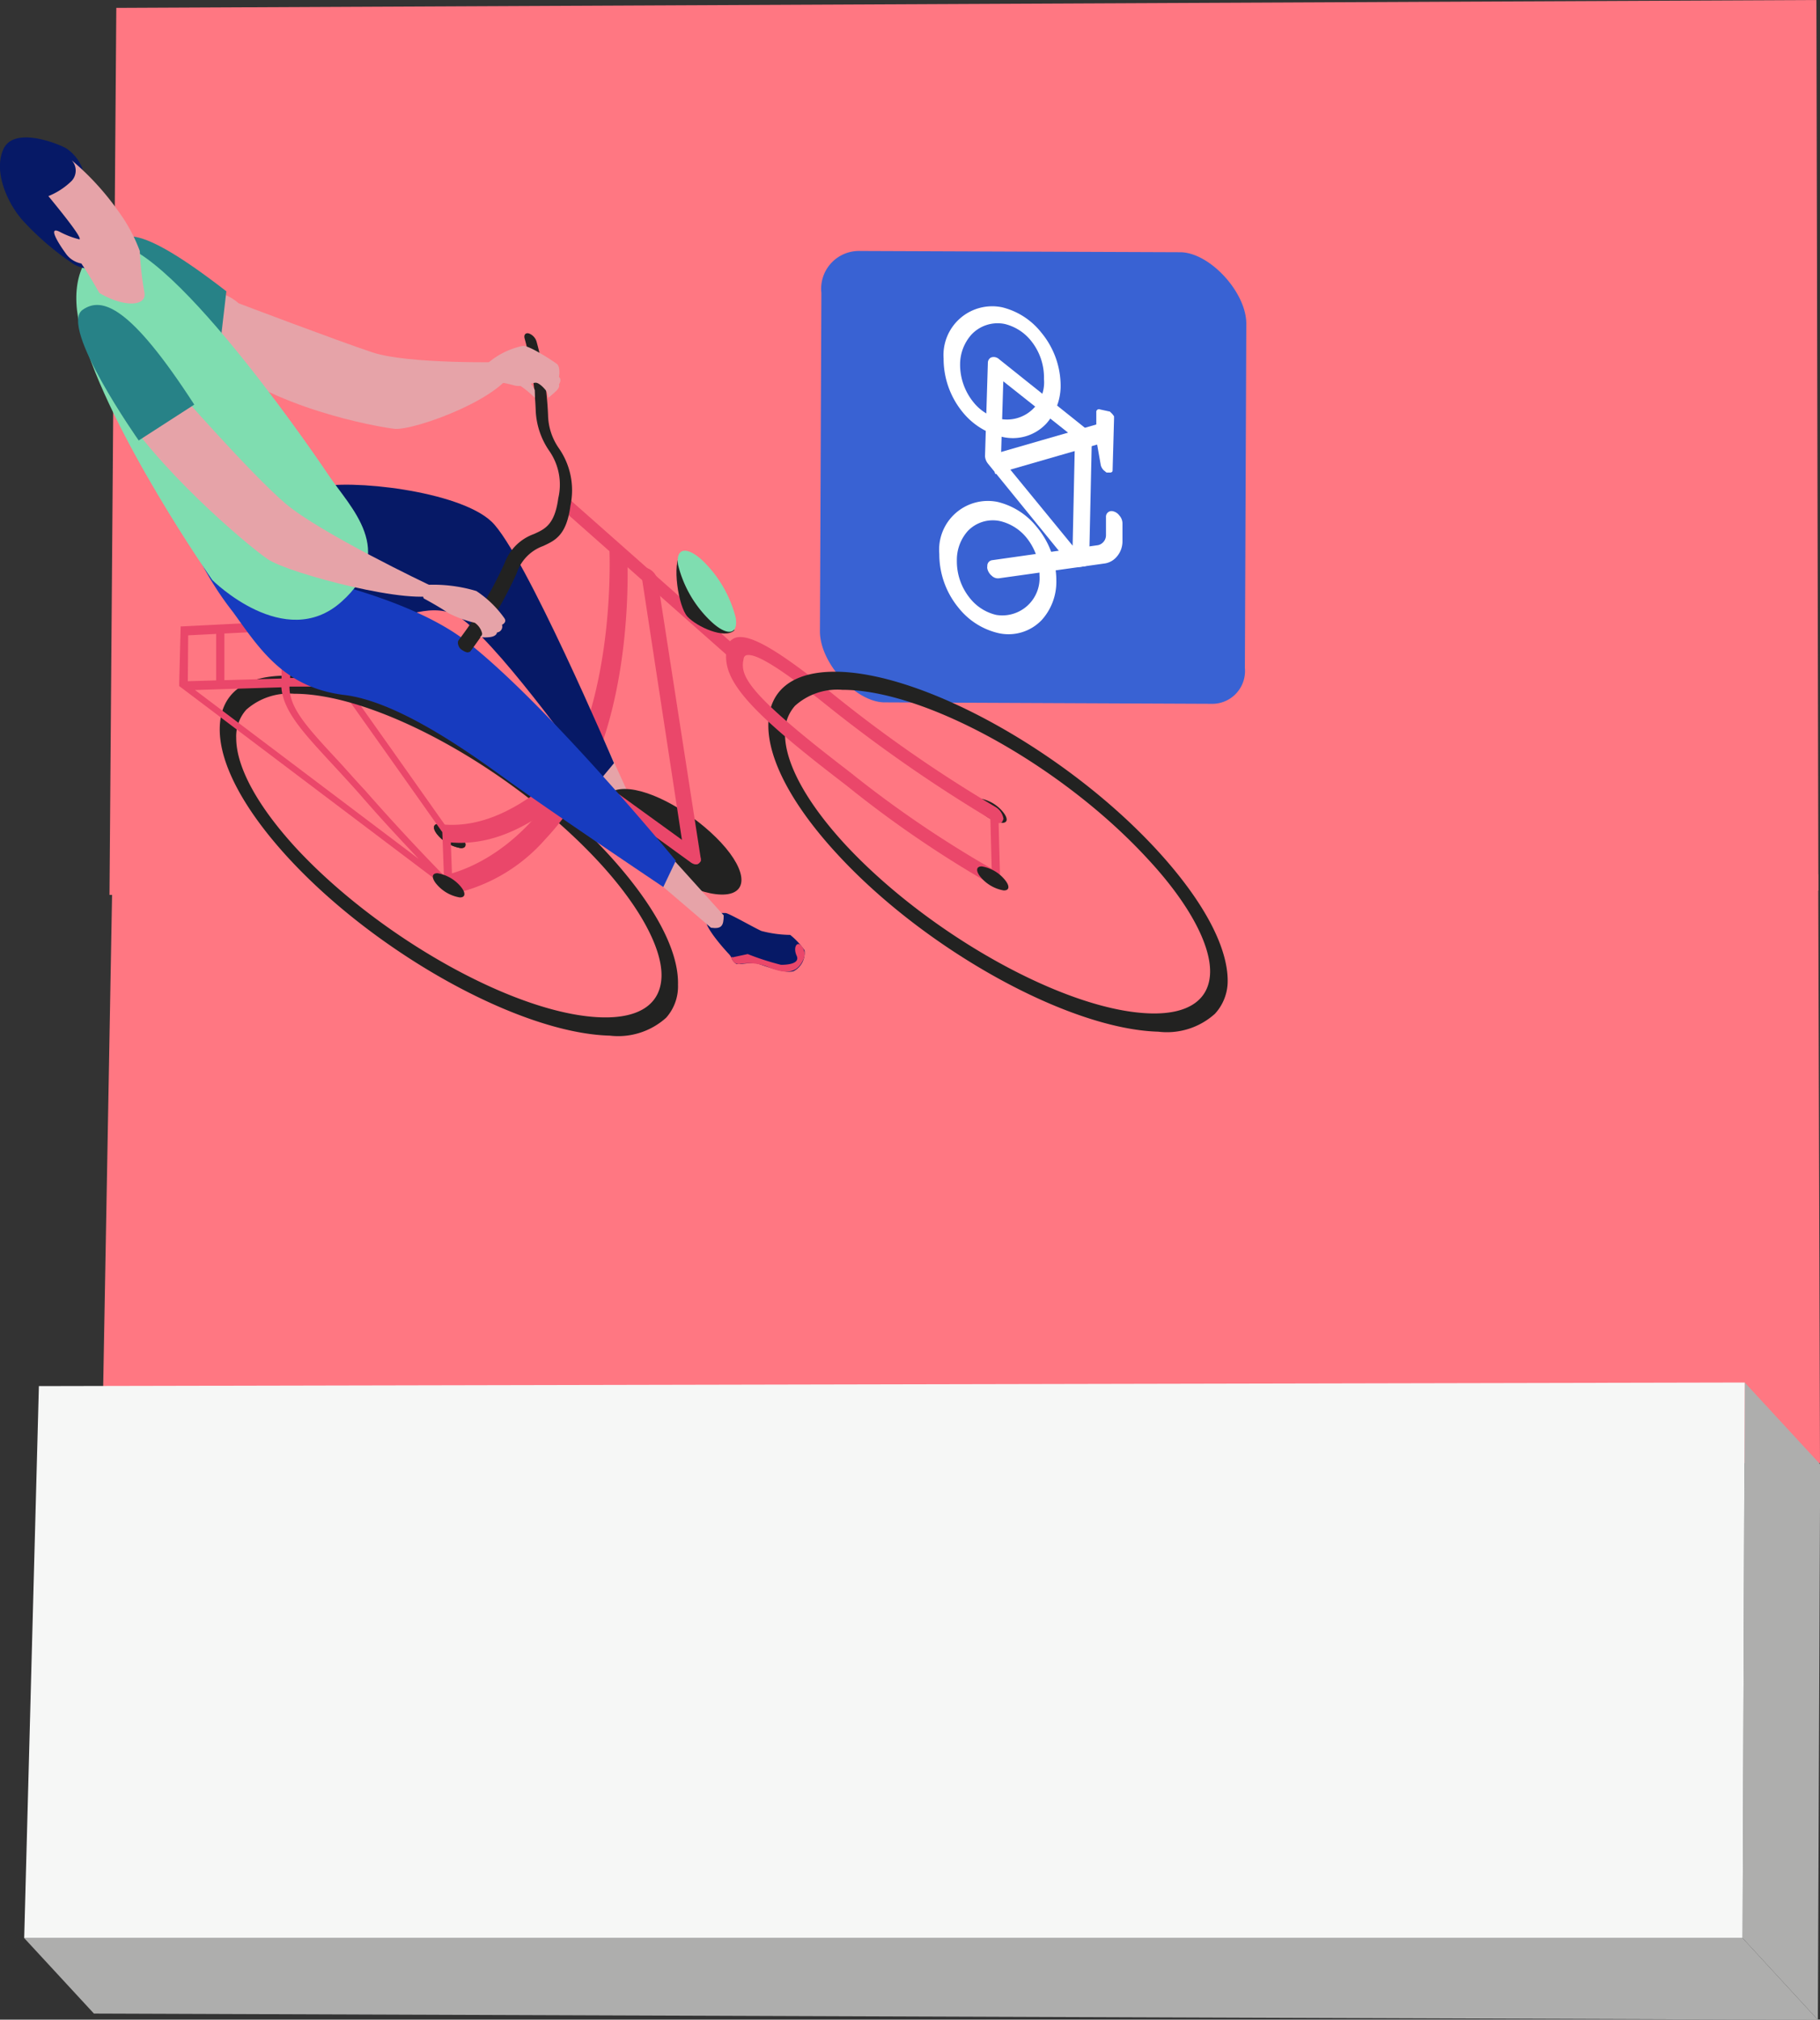 <svg xmlns="http://www.w3.org/2000/svg" viewBox="0 0 101.55 112.66"><rect x="0" y="0" width="101.55" height="112.66" fill="#333333" stroke="none"/><defs><style>.cls-1{fill:#ff7782;}.cls-2{fill:#aeaead;}.cls-3{fill:#f6f7f6;}.cls-4{fill:#3962d3;}.cls-5{fill:#fff;}.cls-6{fill:#e6a3a8;}.cls-7{fill:#222221;}.cls-8{fill:#061966;}.cls-9{fill:#ea476a;}.cls-10{fill:#7fddb0;}.cls-11{fill:#173bbf;}.cls-12{fill:#278287;}</style></defs><g id="Ebene_2" data-name="Ebene 2"><g id="Straße"><polygon class="cls-1" points="6.11 49.92 6.49 0.44 101.35 0 101.46 49.68 6.11 49.92"/><polygon class="cls-1" points="5.68 81.62 6.27 48.97 101.45 48.77 101.55 81.62 5.68 81.62"/><polygon class="cls-2" points="97.35 77.12 97.23 108.11 101.43 112.67 101.56 81.68 97.35 77.12"/><polygon class="cls-2" points="97.23 108.11 1.35 108.11 5.24 112.32 101.43 112.67 97.23 108.11"/><polygon class="cls-3" points="1.35 108.11 2.17 77.32 97.35 77.12 97.23 108.11 1.35 108.11"/></g><g id="Ebene_1-2" data-name="Ebene 1"><path class="cls-4" d="M45.75,35.21l.08-18.87A2.11,2.11,0,0,1,48,14l17.84.07c1.65,0,3.71,2.24,3.7,4l-.08,19.19a1.83,1.83,0,0,1-1.9,2l-18.14-.08C47.8,39.23,45.74,37,45.75,35.21Z"/><path class="cls-5" d="M52.88,20.09A2.59,2.59,0,0,1,56,17.35a4.08,4.08,0,0,1,3,4,2.6,2.6,0,0,1-3.11,2.74A4.08,4.08,0,0,1,52.88,20.09Zm5.6,1.19A3.45,3.45,0,0,0,56,17.87a2.21,2.21,0,0,0-2.64,2.32,3.47,3.47,0,0,0,2.51,3.42A2.2,2.2,0,0,0,58.48,21.28Z"/><path class="cls-5" d="M58.38,23.63a2.56,2.56,0,0,1-2.46.74A4,4,0,0,1,53.72,23a4.7,4.7,0,0,1-1.07-3,2.72,2.72,0,0,1,3.26-2.86,4,4,0,0,1,2.19,1.41,4.67,4.67,0,0,1,1.08,3A3.18,3.18,0,0,1,58.38,23.63Zm-5.27-3.44v0h0A4,4,0,0,0,54,22.76a3.21,3.21,0,0,0,1.77,1.12,2.54,2.54,0,0,0,1.1,0,2.44,2.44,0,0,1-.93,0A3.44,3.44,0,0,1,54,22.64,4.08,4.08,0,0,1,53.11,20.19Zm1.08-1.51a2.5,2.5,0,0,0-.62,1.64,3.33,3.33,0,0,0,.74,2.11,2.64,2.64,0,0,0,1.46.93,2.07,2.07,0,0,0,2.48-2.21A3.26,3.26,0,0,0,57.52,19a2.69,2.69,0,0,0-1.47-.93A2,2,0,0,0,54.19,18.68ZM55,17.61a2.3,2.3,0,0,1,.94,0,3.4,3.4,0,0,1,1.89,1.22,4,4,0,0,1,.92,2.43v0a3.92,3.92,0,0,0-.88-2.53,3.12,3.12,0,0,0-1.77-1.12A2.27,2.27,0,0,0,55,17.61Z"/><path class="cls-5" d="M52.64,31a2.59,2.59,0,0,1,3.11-2.74,4.08,4.08,0,0,1,3,4,2.59,2.59,0,0,1-3.11,2.74A4.08,4.08,0,0,1,52.64,31Zm5.6,1.19a3.45,3.45,0,0,0-2.5-3.41,2.2,2.2,0,0,0-2.64,2.32,3.47,3.47,0,0,0,2.51,3.42A2.2,2.2,0,0,0,58.24,32.22Z"/><path class="cls-5" d="M58.14,34.57a2.56,2.56,0,0,1-2.46.74,4,4,0,0,1-2.2-1.41,4.7,4.7,0,0,1-1.07-3A2.72,2.72,0,0,1,55.67,28a4,4,0,0,1,2.19,1.41,4.67,4.67,0,0,1,1.08,3A3.18,3.18,0,0,1,58.14,34.57Zm-5.27-3.43v0h0a3.9,3.9,0,0,0,.88,2.53,3.17,3.17,0,0,0,1.77,1.13,2.59,2.59,0,0,0,1.11,0,2.49,2.49,0,0,1-.94,0,3.4,3.4,0,0,1-1.89-1.22A4,4,0,0,1,52.87,31.14ZM54,29.62a2.42,2.42,0,0,0-.61,1.64,3.26,3.26,0,0,0,.73,2.11,2.64,2.64,0,0,0,1.46.93A2.08,2.08,0,0,0,58,32.09h0A3.26,3.26,0,0,0,57.28,30a2.69,2.69,0,0,0-1.47-.93A1.93,1.93,0,0,0,54,29.62Zm.78-1.08a2.44,2.44,0,0,1,.93,0,3.4,3.4,0,0,1,1.89,1.22,4,4,0,0,1,.92,2.44v0a4,4,0,0,0-.89-2.53,3.14,3.14,0,0,0-1.77-1.13A2.5,2.5,0,0,0,54.73,28.54Z"/><path class="cls-5" d="M55.19,25.56h0l.16-5.21a.22.22,0,0,1,.12-.2.2.2,0,0,1,.22,0l4.88,3.89a.32.32,0,0,1,.12.26l-.15,6.8a.21.21,0,0,1-.17.21l-.39.05a.21.21,0,0,1-.22-.1l-4.5-5.52A.33.33,0,0,1,55.19,25.56Zm.61-4.7-.14,4.68L60,30.85h.1l.14-6.45Z"/><path class="cls-5" d="M60.68,31.5a.26.26,0,0,1-.17.09l-.4.05a.56.56,0,0,1-.49-.25l-4.49-5.52a.77.77,0,0,1-.17-.41v0l.16-5.22a.33.33,0,0,1,.18-.3.44.44,0,0,1,.45.1l4.88,3.9a.71.71,0,0,1,.29.56l-.15,6.8A.32.32,0,0,1,60.68,31.5Zm-.83-.36.39-.05s0,0,0,0l-.28,0-4.56-5.59v.16h0Zm-4-5.58,4,4.88.13-6-4-3.17Zm-.31-5.1,4.88,3.89v-.14l-4.83-3.85A.31.31,0,0,0,55.58,20.46Zm4.93,3.79Z"/><polygon class="cls-5" points="55.51 25.6 61.6 23.84 61.75 24.36 55.65 26.12 55.51 25.6"/><polygon class="cls-5" points="62.01 24.57 55.53 26.44 55.24 25.39 61.72 23.52 62.01 24.57"/><path class="cls-5" d="M55.3,31.71a.22.22,0,0,1,.17-.22l5.91-.84a.66.66,0,0,0,.54-.68l0-1a.2.2,0,0,1,.24-.21.32.32,0,0,1,.22.31l0,1a1.07,1.07,0,0,1-.87,1.11L55.6,32a.3.3,0,0,1-.29-.23A.25.25,0,0,1,55.3,31.71Z"/><path class="cls-5" d="M62.27,31.1a1.08,1.08,0,0,1-.62.33l-5.92.83a.49.49,0,0,1-.39-.14.72.72,0,0,1-.25-.4.36.36,0,0,1,0-.14h0a.31.31,0,0,1,.26-.33l5.92-.84a.57.57,0,0,0,.44-.57l0-1a.31.31,0,0,1,.39-.32.6.6,0,0,1,.36.24.66.66,0,0,1,.17.44l0,1A1.3,1.3,0,0,1,62.27,31.1Zm-6.69.65,5.8-.82.09,0-5.87.83Z"/><path class="cls-5" d="M61.91,23.16l-.45-.1a0,0,0,0,0-.05.05l0,1.25a.9.9,0,0,0,0,.23L61.65,26a.11.11,0,0,0,.09.09h.08a.06.06,0,0,0,.06-.05L62,23.23A.08.08,0,0,0,61.91,23.16Z"/><path class="cls-5" d="M62.06,26.31a.16.16,0,0,1-.14.05l-.18,0-.16-.13a.62.62,0,0,1-.16-.28l-.25-1.42a1.37,1.37,0,0,1,0-.28l0-1.25a.15.15,0,0,1,.21-.16l.55.12.14.14.09.12,0,.16-.08,2.83A.17.17,0,0,1,62.06,26.31Zm-.42-3,0,1.16a1.09,1.09,0,0,0,0,.18l.05.28,0-1.6Zm0-.09Zm-.1.07Z"/><path class="cls-6" d="M33.37,40.57l2.24,4.9c-.29.36-.56.37-1.18,0l-2.95-4.62Z"/><path class="cls-7" d="M40.23,47c1.51,1.63,1.53,2.94,0,2.9s-3.9-1.38-5.37-3-1.49-2.89,0-2.89S38.72,45.38,40.23,47Z"/><path class="cls-8" d="M39.41,51.43c0,.29.65,1.14,1.28,1.81a.83.83,0,0,1,.16.28.76.76,0,0,0,.22.24c.14.08.84-.11,1.22,0s1.53.58,2,.41a1.16,1.16,0,0,0,.6-1.16,4.06,4.06,0,0,0-.8-.86,6.56,6.56,0,0,1-1.61-.22c-.44-.2-1.83-1-2-1S39.46,50.88,39.41,51.43Z"/><path class="cls-9" d="M40.88,53.4l.84-.18a14.7,14.7,0,0,0,1.86.6c.39,0,1.07-.07.87-.51s0-.77.2-.61a.7.7,0,0,1,.16.86c-.3.61-.77.85-1.84.43a2.91,2.91,0,0,0-1.73-.21.42.42,0,0,1-.39-.26C40.75,53.32,40.88,53.4,40.88,53.4Z"/><path class="cls-6" d="M36.51,46.77l3.87,4.29c0,.6-.13.77-.71.69l-4.14-3.54Z"/><path class="cls-7" d="M55.91,45.23c.34.38.35.68,0,.67a2.12,2.12,0,0,1-1.24-.69c-.34-.36-.35-.66,0-.67A2.12,2.12,0,0,1,55.91,45.23Z"/><path class="cls-9" d="M55.92,45.85c-.08.08-.22.09-.39,0a82.34,82.34,0,0,1-9.65-6.71c-1.27-1-3.4-2.66-4.15-2.6-.15,0-.23.09-.25.26s-.28.25-.53.08a.83.83,0,0,1-.39-.7.7.7,0,0,1,.66-.64c1-.08,2.89,1.32,4.89,2.88A75.81,75.81,0,0,0,55.52,45a.92.92,0,0,1,.47.68Z"/><path class="cls-7" d="M25.71,46.64c.35.38.35.68,0,.67a2.15,2.15,0,0,1-1.24-.68c-.34-.37-.34-.67,0-.67A2.16,2.16,0,0,1,25.71,46.64Z"/><path class="cls-7" d="M25.71,46.64c.35.38.35.68,0,.67a2.15,2.15,0,0,1-1.24-.68c-.34-.37-.34-.67,0-.67A2.16,2.16,0,0,1,25.71,46.64Z"/><path class="cls-9" d="M25.25,49.66l-.46-.24-.11-3c-.56-.79-5.87-8.31-6.48-9.13-1.52-2.06-1.85-2.13-1.86-2.13s0,0,0,.11l-.46-.26c0-.32.16-.36.29-.35s.79.34,2.35,2.46c.65.88,6.31,8.9,6.55,9.24l.07.1,0,.11Z"/><path class="cls-7" d="M67.79,56.55a4,4,0,0,1-3.16,1c-5-.14-13-4.57-17.9-9.89-2.49-2.69-3.86-5.25-3.86-7.19s1.32-3,3.71-3c4.84,0,12.87,4.43,17.92,9.89,2.57,2.78,4,5.39,4,7.35A2.69,2.69,0,0,1,67.79,56.55ZM44.36,39.37a2.23,2.23,0,0,0-.56,1.57c0,1.63,1.2,3.83,3.39,6.2,4.66,5,12.29,9.26,17,9.39,2.13.06,3.32-.77,3.33-2.33S66.3,50.33,64,47.87c-4.78-5.18-12.41-9.4-17-9.39A3.53,3.53,0,0,0,44.36,39.37Z"/><path class="cls-7" d="M37.17,56.77a4,4,0,0,1-3.15,1c-5-.13-13-4.57-17.91-9.89-2.48-2.69-3.85-5.24-3.85-7.19s1.31-3,3.71-3c4.83,0,12.87,4.43,17.91,9.89,2.57,2.79,4,5.39,3.95,7.35A2.63,2.63,0,0,1,37.17,56.77ZM13.74,39.59a2.24,2.24,0,0,0-.56,1.58c0,1.63,1.21,3.83,3.39,6.19,4.67,5,12.29,9.26,17,9.39,2.13.06,3.32-.76,3.34-2.32s-1.22-3.88-3.49-6.34c-4.79-5.18-12.41-9.39-17-9.39A3.61,3.61,0,0,0,13.74,39.59Z"/><path class="cls-9" d="M55.8,49.4a.32.32,0,0,1-.38,0,61.5,61.5,0,0,1-8.21-5.6c-5.47-4.18-7-5.89-6.65-7.63,0-.22.27-.26.53-.08a.84.84,0,0,1,.39.7c-.17.92.16,1.86,5.94,6.28a61.34,61.34,0,0,0,8,5.44.92.92,0,0,1,.48.68Z"/><polygon class="cls-9" points="55.81 49.31 55.35 49.07 55.25 45.34 55.71 45.58 55.81 49.31"/><polygon class="cls-9" points="12.52 38.29 12.06 38.04 12.06 34.95 12.52 35.2 12.52 38.29"/><path class="cls-9" d="M25.17,49.72l-.2-.15L10,38.27v-.19l.08-3.14h.12l7.37-.37a1.11,1.11,0,0,1,.79.42,1.25,1.25,0,0,1,.38.86l-.08,1.22a1.19,1.19,0,0,1-1.21,1.23l-1.3,0c0,1.17.91,2.19,2.59,4,.49.52,1,1.12,1.63,1.79,2.63,3,4.73,5.08,4.75,5.11l.2.19ZM10.88,38.49l12.48,9.42c-.85-.9-2-2.12-3.23-3.54-.58-.66-1.13-1.25-1.61-1.77-1.61-1.74-2.72-2.94-2.82-4.26Zm5.31-.67,1,0a1,1,0,0,0,1-1l.08-1.22a.54.54,0,0,0-.15-.34.46.46,0,0,0-.31-.17L16,35.15l.3.17c0,.78,0,1.12-.11,2.23ZM10.48,38l5.23-.15,0-.57c.07-1.05.1-1.4.11-2.11l-5.32.27Z"/><path class="cls-9" d="M30.41,46.83a9.53,9.53,0,0,1-5,3h-.12l-.54-1s4.05-.62,6.84-5.77S34,30.6,34,30.53L35,31c0,.08.41,7.61-2.48,12.93A14.06,14.06,0,0,1,30.41,46.83Z"/><path class="cls-9" d="M39,48.15a.27.27,0,0,1-.32,0,.91.91,0,0,1-.53-.65L35.78,32c0-.26.13-.39.38-.29a.92.92,0,0,1,.53.64L39.1,47.89A.27.27,0,0,1,39,48.15Z"/><path class="cls-9" d="M39,48.15c-.09.1-.29.09-.48-.06L19,33.94a.78.78,0,0,1-.36-.7c0-.21.29-.23.54-.05L38.73,47.34a.79.79,0,0,1,.37.7Z"/><polygon class="cls-9" points="40.86 36.81 31.25 28.31 31.57 27.67 41.18 36.17 40.86 36.81"/><path class="cls-7" d="M38,30.85c-.53.57-.15,3,.36,3.55s2.07,1.28,2.62.76Z"/><path class="cls-9" d="M32.71,43.42c-2.79,2.65-5.2,3.79-7.61,3.57l-.4-1c2.24.2,4.54-.9,7.23-3.46Z"/><path class="cls-7" d="M56,49c.35.38.36.68,0,.67A2.16,2.16,0,0,1,54.78,49c-.34-.37-.35-.67,0-.67A2.1,2.1,0,0,1,56,49Z"/><path class="cls-7" d="M25.65,49.39c.35.38.35.68,0,.67a2.15,2.15,0,0,1-1.24-.68c-.34-.37-.35-.67,0-.67A2.16,2.16,0,0,1,25.65,49.39Z"/><path class="cls-10" d="M39.69,34.68c.89.83,1.51.73,1.36-.22a6.71,6.71,0,0,0-1.86-3.2c-.87-.8-1.48-.7-1.36.23A6.46,6.46,0,0,0,39.69,34.68Z"/><path class="cls-7" d="M16.67,34.45a2.62,2.62,0,0,0,1.25.34l3.87-.9c.54,0,.93-.45.17-.85a3.13,3.13,0,0,0-1.72-.27c-1.2.09-2.61-2-3.85-1.91C15.47,30.84,15.43,33.55,16.67,34.45Z"/><path class="cls-8" d="M15.73,36.57c3,.38,7.59-4,10.11-2s6.87,8.36,7.59,9l.83-1s-5-11.73-6.83-13.47-8-2.39-9.72-1.91Z"/><path class="cls-11" d="M28.12,43.38c2.33,1.7,8.89,6.1,8.89,6.1l.7-1.47s-7.1-8.64-11.64-12.2-15-4.73-15-4.73A17.44,17.44,0,0,0,13,34.14c1.45,2,2.82,4.22,6.23,4.63C22.08,39.12,25.79,41.69,28.12,43.38Z"/><path class="cls-7" d="M26.2,36.35c-.09.1-.29,0-.46-.12s-.24-.4-.15-.52a22.11,22.11,0,0,0,2.57-4.31,2.72,2.72,0,0,1,1.63-1.61c.62-.28,1.16-.52,1.36-2a3.29,3.29,0,0,0-.49-2.62,4.27,4.27,0,0,1-.77-2.3,17.54,17.54,0,0,0-.62-4c-.05-.2.06-.32.24-.27a.7.7,0,0,1,.43.46,18.22,18.22,0,0,1,.64,4.11,3.35,3.35,0,0,0,.6,1.83,4.1,4.1,0,0,1,.65,3.2c-.22,1.67-.86,1.95-1.53,2.26A2.42,2.42,0,0,0,28.82,32a23.2,23.2,0,0,1-2.61,4.38Z"/><path class="cls-6" d="M13.32,16.92S18.8,19,20.79,19.66s7.33.54,7.33.54.64-.11.58.2c-.31,1.72-5.63,3.65-6.7,3.52s-6.83-1.16-10.1-4S11.42,15.26,13.32,16.92Z"/><path class="cls-12" d="M6.28,14.35c.13-1.63,1.32-2,6.35,1.9l-.51,4.38S6.12,16.34,6.28,14.35Z"/><path class="cls-10" d="M5.67,13.69c2.75-1.58,11.45,11,12.66,12.81s3.88,4.25.72,7.07-7.2-1.21-7.2-1.21-5.73-8.18-7.3-13.8C3.88,16.2,4.41,14.42,5.67,13.69Z"/><path class="cls-6" d="M27,20.46a4.32,4.32,0,0,1,2.15-1.16c.3-.09,1.7.83,1.92,1s.12.73.12.73.18.12,0,.41c0,0,.08.16-.19.4a5.35,5.35,0,0,1-.41.35.89.89,0,0,0-.08-.33c-.06-.12-.39-.49-.6-.51s-.77.29-1.25.14a8.53,8.53,0,0,0-1.27-.24A2.7,2.7,0,0,1,27,20.46Z"/><path class="cls-6" d="M23.58,32.64a8.27,8.27,0,0,1,3,.33,5.92,5.92,0,0,1,1.56,1.51c.17.24-.13.37-.13.37a.33.33,0,0,1-.28.43s0,.21-.4.26a2.35,2.35,0,0,1-.55,0s.14-.09.12-.21a1,1,0,0,0-.41-.59A6.35,6.35,0,0,1,25,34.19c-.48-.34-1.36-.81-1.36-.81A1.47,1.47,0,0,1,23.58,32.64Z"/><path class="cls-6" d="M9.73,21.57s4.26,4.87,6.2,6.52,8,4.53,8,4.53.8.36.56.5c-1.33.73-8.37-1.13-9.54-1.92S8.58,26,6.4,22.27,8.47,19.41,9.73,21.57Z"/><path class="cls-12" d="M4.6,17.29c1.09-.78,2.69-.2,6.24,5.28l-3.1,2S3.28,18.24,4.6,17.29Z"/><path class="cls-8" d="M4.59,9.38a2.4,2.4,0,0,0-.9-1.11C3.08,7.94.78,7.08.2,8.3s.18,3,1.07,4a15.58,15.58,0,0,0,2.85,2.44A2,2,0,0,0,5,15Z"/><path class="cls-6" d="M4,8.94a15,15,0,0,1,2.58,2.81A9.11,9.11,0,0,1,7.8,14a17.35,17.35,0,0,0,.25,2.27c.2.85-1.16.88-2.51.07-.56-1-1-1.64-1-1.64a1.37,1.37,0,0,1-.89-.59c-.4-.55-1-1.52-.32-1.18a4.82,4.82,0,0,0,1.09.42c.17,0-.38-.78-1.72-2.41A4,4,0,0,0,4,10.09.85.85,0,0,0,4,8.94Z"/><path class="cls-6" d="M29.84,21.76l0,.43A5.29,5.29,0,0,0,29,21.5l.17-.52A2,2,0,0,1,29.84,21.76Z"/></g></g></svg>